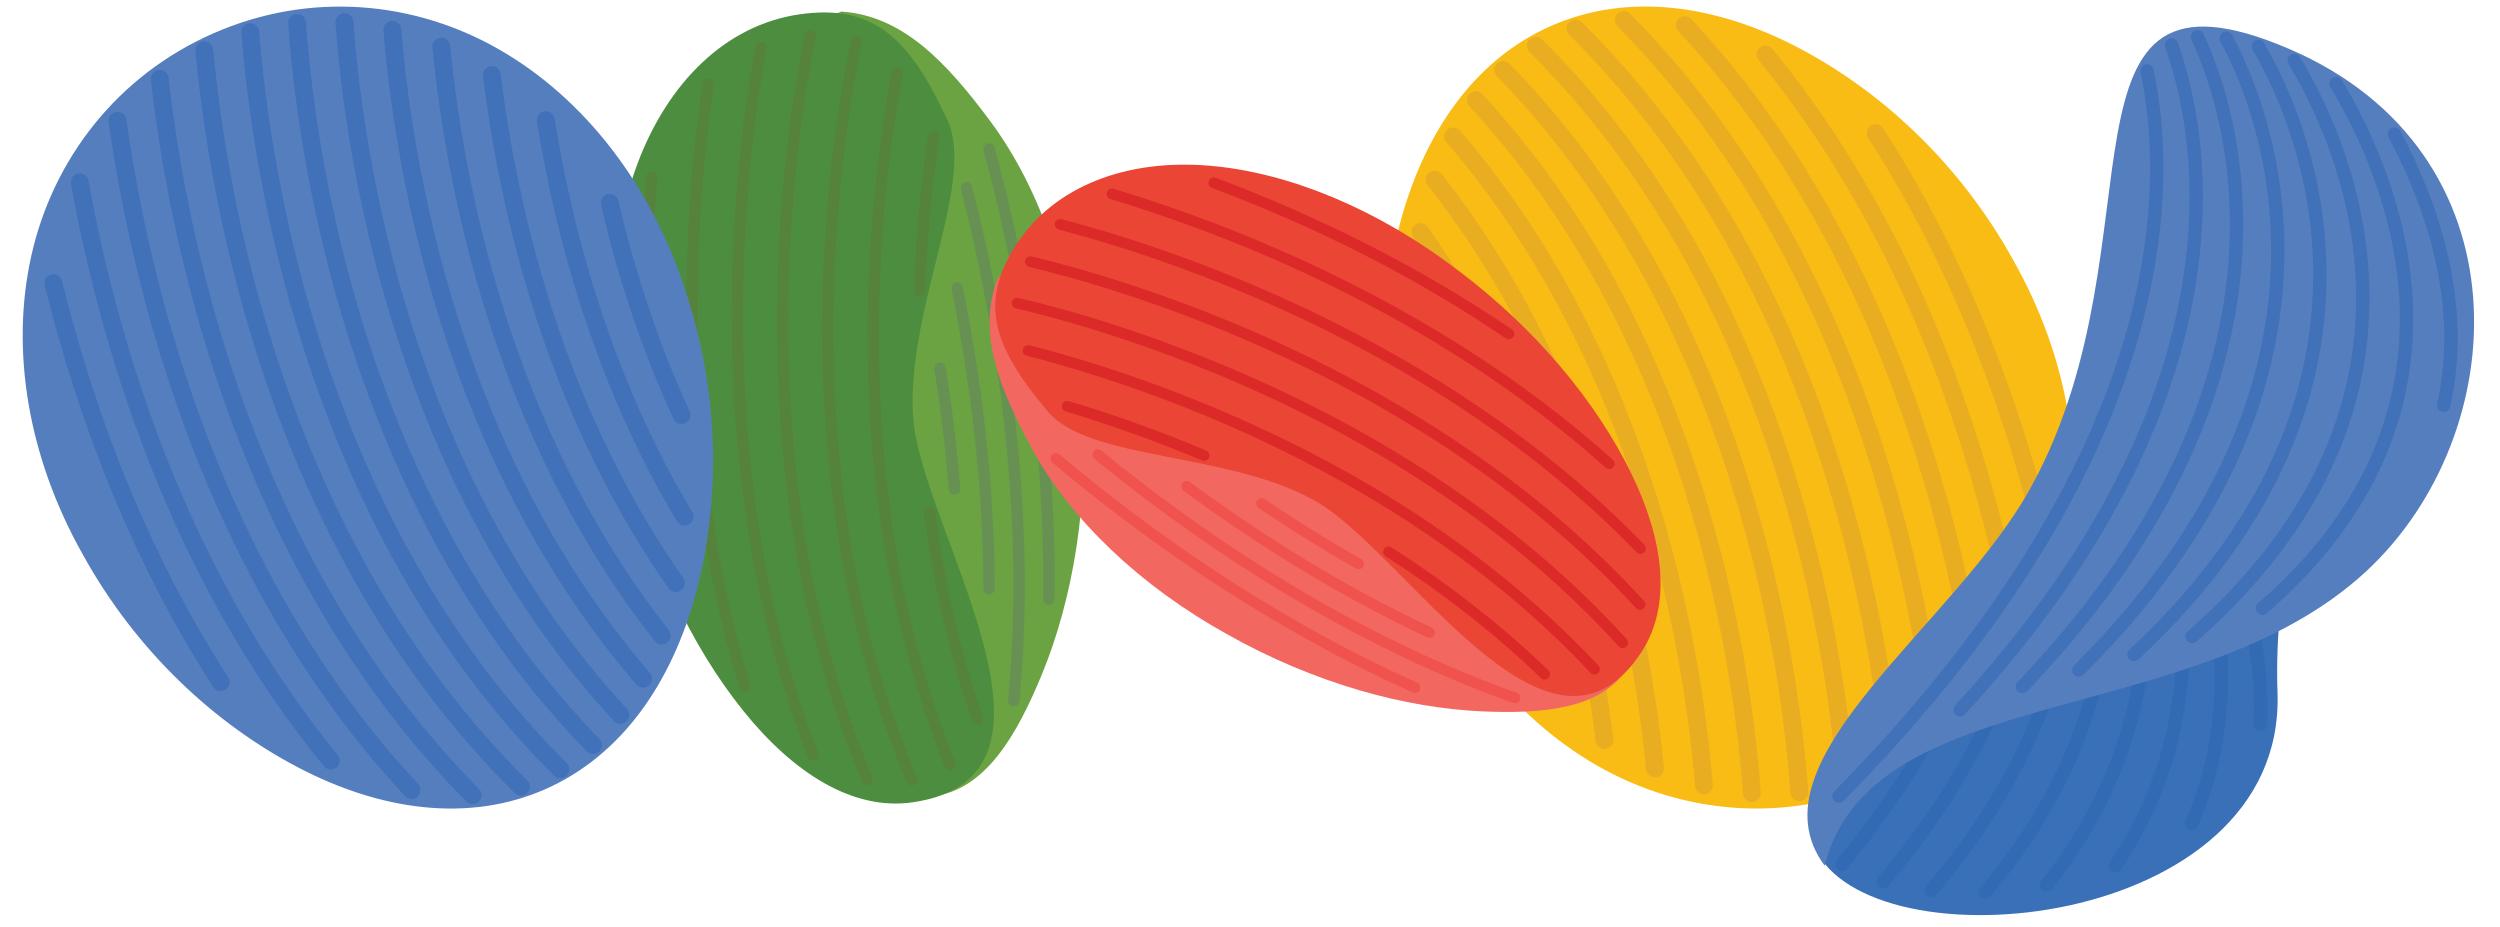 <?xml version="1.0" encoding="UTF-8"?>
<svg id="Layer_1" data-name="Layer 1" xmlns="http://www.w3.org/2000/svg" viewBox="0 0 596 221">
  <defs>
    <style>
      .cls-1 {
        fill: #55833b;
      }

      .cls-1, .cls-2, .cls-3, .cls-4, .cls-5, .cls-6, .cls-7, .cls-8, .cls-9, .cls-10, .cls-11, .cls-12, .cls-13, .cls-14 {
        fill-rule: evenodd;
      }

      .cls-2 {
        fill: #f9bc15;
      }

      .cls-3 {
        fill: #f26861;
      }

      .cls-4 {
        fill: #f0524e;
      }

      .cls-5 {
        fill: #6ba342;
      }

      .cls-6 {
        fill: #4d8d40;
      }

      .cls-7 {
        fill: #ea4535;
      }

      .cls-8 {
        fill: #669153;
      }

      .cls-9 {
        fill: #3970b7;
      }

      .cls-10 {
        fill: #326ab3;
      }

      .cls-11 {
        fill: #557ebf;
      }

      .cls-12 {
        fill: #e9ad21;
      }

      .cls-13 {
        fill: #4171b8;
      }

      .cls-14 {
        fill: #db2a27;
      }
    </style>
  </defs>
  <g>
    <path class="cls-5" d="M200.59,2.76c14.63.97,25.09,12.12,35.5,26.14,12.2,16.43,20.11,39.75,21.86,65.19,1.92,25.44-2.19,48.83-9.61,66.79-5.91,14.31-13.51,27.75-26.34,28.97-11.22-1.72-20.38-8.82-30.07-20.9-12.16-15.16-22.64-36.47-27.91-61.43-5.46-24.91-4.44-49.51,2.67-68.69,6.07-16.38,20.13-31.04,33.91-36.07Z"/>
    <path class="cls-6" d="M190.66,3.41c17.68-2.53,26.23,5.79,35.22,25.26,6.84,14.81-10.01,45.51-8.18,70.95,1.9,26.35,42.49,85.56-.19,91.66-14.06,2.01-28.26-6.8-40.38-21.91-12.16-15.16-22.64-36.47-27.91-61.43-5.46-24.91-4.44-49.51,2.67-68.69,7.22-19.48,21.08-33.31,38.76-35.84Z"/>
    <path class="cls-1" d="M221.21,32.32c.11-.75.8-1.27,1.55-1.16.75.11,1.27.8,1.16,1.55-.78,5.34-1.54,11.46-2.16,18.25-.53,5.78-.95,11.95-1.19,18.42-.03.75-.66,1.34-1.41,1.32-.75-.03-1.34-.66-1.32-1.41.25-6.65.67-12.86,1.19-18.57.62-6.77,1.38-12.95,2.18-18.39h0ZM153.95,42.18c.06-.75.71-1.32,1.47-1.26.75.06,1.32.71,1.26,1.47-.97,12.55-1.48,27.13-.89,42.94.48,12.99,1.7,26.79,4.01,40.98.12.75-.39,1.45-1.13,1.56-.75.12-1.45-.39-1.56-1.13-2.33-14.32-3.56-28.23-4.04-41.3-.59-15.91-.08-30.6.9-43.26h0ZM167.45,19.82c.11-.75.8-1.27,1.55-1.16.75.11,1.27.8,1.16,1.55-2.15,14.77-4.29,36.31-3.73,61.27.56,24.94,3.81,53.3,12.45,81.71.22.72-.19,1.49-.91,1.71-.72.22-1.49-.19-1.71-.91-8.72-28.68-12-57.28-12.57-82.44-.56-25.13,1.6-46.84,3.76-61.73h0ZM180.05,11.08c-2.44,13.34-5.99,38.27-5.61,68.56.38,30.3,4.71,65.97,18.05,100.78.27.71,1.06,1.06,1.76.79.71-.27,1.06-1.06.79-1.76-13.21-34.46-17.49-69.8-17.87-99.84-.38-30.05,3.15-54.79,5.57-68.03.14-.74-.36-1.45-1.1-1.59-.74-.14-1.46.36-1.59,1.1h0ZM191.85,8.2c.15-.74.87-1.22,1.61-1.06s1.22.87,1.06,1.61c-2.24,10.91-6.63,36.44-6.58,68.58.05,32.11,4.53,70.79,20.05,107.98.29.7-.04,1.5-.74,1.79-.7.29-1.5-.04-1.79-.73-15.68-37.59-20.21-76.63-20.26-109.03-.05-32.37,4.39-58.13,6.65-69.14h0ZM202.83,9.62c-2.79,13.27-9.2,49.85-5.91,93.69,1.97,26.25,7.42,55.11,19.19,83.15.29.7,1.09,1.03,1.79.73.7-.29,1.02-1.09.73-1.79-11.65-27.73-17.04-56.3-18.99-82.3-3.26-43.49,3.08-79.76,5.85-92.92.15-.74-.32-1.46-1.06-1.62-.74-.15-1.46.32-1.62,1.06h0ZM212.56,17.22c-3.09,16.34-7.76,49.21-4.83,87.61,1.88,24.66,6.9,51.61,17.49,77.96.28.7,1.07,1.04,1.78.76.7-.28,1.04-1.07.76-1.78-10.47-26.06-15.44-52.74-17.3-77.17-2.91-38.09,1.72-70.68,4.79-86.89.14-.74-.35-1.46-1.09-1.6-.74-.14-1.46.35-1.6,1.1h0ZM220.24,122.4c-.1-.75.42-1.44,1.17-1.54.75-.1,1.44.42,1.54,1.17,1.09,8.21,2.59,16.63,4.57,25.15,1.83,7.88,4.08,15.82,6.8,23.72.25.72-.14,1.49-.85,1.74-.72.25-1.49-.14-1.74-.85-2.76-8.02-5.03-16.04-6.88-23.99-1.99-8.54-3.49-17.05-4.61-25.41Z"/>
    <path class="cls-8" d="M222.75,87.97c-.12-.74.39-1.45,1.13-1.56.75-.12,1.45.39,1.56,1.13.75,4.68,1.44,9.54,2.04,14.56.57,4.7,1.06,9.51,1.45,14.38.06.75-.5,1.41-1.25,1.48-.75.06-1.41-.5-1.48-1.25-.4-4.92-.88-9.68-1.44-14.28-.6-4.99-1.29-9.83-2.03-14.47h0ZM234.46,35.86c-.2-.73.24-1.48.97-1.68.73-.2,1.48.24,1.68.97,3.48,12.72,8.02,31.97,11.05,54.81,2.15,16.21,3.54,34.21,3.25,52.94-.01.75-.63,1.36-1.39,1.35-.75-.01-1.36-.63-1.35-1.39.29-18.59-1.09-36.45-3.22-52.53-3.01-22.65-7.52-41.8-10.99-54.47h0ZM229.09,45.11c3.42,13.31,7.38,31.63,9.91,52.69,2.53,21.05,3.62,44.85,1.32,69.14-.07.75.48,1.42,1.23,1.49.75.07,1.42-.48,1.49-1.23,2.33-24.51,1.22-48.51-1.33-69.74-2.55-21.22-6.53-39.64-9.97-53.02-.18-.73-.93-1.18-1.66-.99-.73.18-1.18.93-.99,1.66h0ZM226.85,68.93c2,9.9,3.88,21.07,5.27,33.1,1.38,12.03,2.28,24.93,2.31,38.3,0,.76.62,1.37,1.37,1.36.76,0,1.37-.62,1.36-1.37-.04-13.45-.94-26.46-2.34-38.6-1.4-12.14-3.29-23.38-5.3-33.32-.15-.74-.87-1.22-1.61-1.07-.74.15-1.22.87-1.07,1.61Z"/>
  </g>
  <g>
    <path class="cls-11" d="M50.88,7.94C73.86-2.14,98.86.16,119.21,11.92c20.05,11.57,35.95,32.01,44.14,57.21,8.42,25.13,8.32,50.74,2.57,72.21-5.74,21.4-17.72,38.81-35.99,46.83-18.29,8.02-39.23,5.06-58.86-5.21-19.7-10.3-38.57-27.59-51.35-50.8C6.71,109.06,2.42,83.54,7.47,60.95,12.6,38.01,27.89,18.03,50.88,7.94Z"/>
    <path class="cls-13" d="M128.02,28.99c-.19-1.16.6-2.25,1.76-2.44,1.16-.19,2.25.6,2.44,1.76,2.32,14.49,6.17,31.83,12.56,50.07,5.03,14.37,11.63,29.27,20.26,43.71.6,1.01.27,2.31-.73,2.92-1.01.6-2.31.27-2.92-.73-8.82-14.75-15.53-29.9-20.64-44.48-6.47-18.48-10.38-36.08-12.74-50.8h0ZM143.28,48.85c1.96,8.42,4.42,17.31,7.49,26.38,2.72,8.03,5.94,16.28,9.77,24.6.49,1.07,1.75,1.54,2.82,1.05,1.07-.49,1.54-1.75,1.05-2.82-3.72-8.09-6.89-16.22-9.59-24.2-3.05-9.02-5.47-17.76-7.39-25.99-.27-1.14-1.42-1.85-2.56-1.58-1.14.27-1.85,1.42-1.58,2.56h0ZM10.66,68.01c-.29-1.14.41-2.3,1.55-2.58,1.14-.29,2.3.41,2.58,1.55,3.85,15.6,9.19,32.87,16.58,50.5,6.15,14.65,13.72,29.57,23.05,44,.63.99.35,2.3-.64,2.94-.99.63-2.3.35-2.94-.64-9.47-14.64-17.15-29.78-23.39-44.65-7.51-17.9-12.91-35.38-16.8-51.12h0ZM16.91,43.83c3.38,18.71,9.06,41.95,18.58,66.22,9.54,24.32,22.93,49.69,41.72,72.62.75.91,2.09,1.04,3,.3.91-.75,1.04-2.09.3-3-18.48-22.56-31.66-47.53-41.05-71.48-9.41-23.99-15.02-46.94-18.36-65.42-.21-1.15-1.32-1.92-2.47-1.71-1.15.21-1.92,1.32-1.71,2.47h0ZM25.9,29.09c2.72,19.29,8.15,46.31,19.01,75.07,10.87,28.8,27.17,59.34,51.63,85.63.8.86,2.15.91,3.01.11.86-.8.91-2.15.11-3.01-24.02-25.83-40.06-55.89-50.76-84.25-10.72-28.39-16.09-55.09-18.77-74.16-.16-1.16-1.24-1.98-2.41-1.81-1.16.16-1.98,1.24-1.81,2.41h0ZM35.97,19.04c2.46,21.94,8.89,59.02,25.64,97.36,11.23,25.72,27.12,52.01,49.56,74.67.82.84,2.17.84,3,.02.83-.82.84-2.17.02-3-22.03-22.25-37.64-48.09-48.69-73.4-16.52-37.81-22.87-74.44-25.3-96.13-.13-1.17-1.18-2.01-2.35-1.88-1.17.13-2.01,1.18-1.88,2.35h0ZM46.6,12.2c1.54,16.81,5.69,46.32,16.86,78.94,11.2,32.68,29.46,68.51,59.24,97.93.84.82,2.18.82,3.01-.02.83-.83.82-2.18-.02-3.01-29.21-28.87-47.16-64.12-58.19-96.3-11.05-32.24-15.14-61.36-16.66-77.94-.11-1.17-1.14-2.03-2.31-1.93-1.17.11-2.03,1.14-1.93,2.31h0ZM57.54,7.82c1.47,18.91,6.55,58.67,24.1,100.39,11.09,26.37,27.16,53.52,50.44,76.7.83.83,2.18.83,3.01,0,.83-.83.83-2.18,0-3.01-22.85-22.75-38.64-49.43-49.54-75.35C68.25,65.41,63.24,26.16,61.79,7.49c-.09-1.17-1.12-2.05-2.29-1.95-1.17.09-2.05,1.11-1.95,2.29h0ZM68.69,5.61c1.28,18.03,5.93,56.87,22.77,97.97,10.58,25.83,25.99,52.54,48.4,75.54.82.84,2.16.86,3,.05.84-.82.86-2.16.05-3.01-21.98-22.57-37.11-48.81-47.52-74.2-16.61-40.52-21.19-78.87-22.46-96.67-.09-1.17-1.11-2.05-2.28-1.97-1.17.09-2.05,1.11-1.97,2.28h0ZM79.97,5.42c1.3,17.96,5.79,54.5,21.29,93.4,9.88,24.79,24.23,50.54,45.08,73.05.79.86,2.14.92,3,.12.86-.8.92-2.14.12-3-20.45-22.08-34.54-47.38-44.25-71.76-15.27-38.34-19.7-74.41-20.98-92.13-.09-1.17-1.11-2.05-2.28-1.97-1.17.09-2.05,1.11-1.97,2.28h0ZM91.42,7.27c1.48,18.28,5.98,51.4,19.64,86.76,8.99,23.27,21.96,47.52,40.65,69.16.77.89,2.11.99,3,.22.89-.77.99-2.11.22-3-18.33-21.23-31.06-45.04-39.9-67.92-13.47-34.87-17.91-67.54-19.37-85.56-.1-1.17-1.12-2.04-2.29-1.94-1.17.1-2.04,1.12-1.94,2.29h0ZM103.09,11.34c1.78,18.29,6.3,47.11,17.81,77.88,7.94,21.2,19.2,43.33,35.17,63.59.73.92,2.06,1.08,2.99.36.92-.73,1.08-2.06.36-2.99-15.67-19.87-26.72-41.61-34.53-62.46-11.35-30.32-15.81-58.76-17.56-76.81-.12-1.17-1.16-2.02-2.33-1.91-1.17.12-2.03,1.16-1.91,2.33h0ZM115.15,18.16c2.12,17.35,6.51,41.07,15.64,66.28,6.68,18.45,15.89,37.68,28.58,55.79.68.97,2.01,1.2,2.97.53s1.2-2,.53-2.97c-12.47-17.79-21.52-36.69-28.08-54.81-8.99-24.83-13.33-48.22-15.42-65.35-.15-1.17-1.21-2-2.38-1.85-1.17.15-2,1.21-1.85,2.38Z"/>
  </g>
  <path class="cls-2" d="M448.88,186.38c-22.99,10.09-47.98,7.78-68.33-3.98-20.05-11.57-35.95-32.01-44.14-57.21-8.42-25.13-8.32-50.74-2.57-72.21,5.74-21.4,17.72-38.81,35.99-46.83,18.29-8.02,39.23-5.06,58.86,5.21,19.7,10.3,38.57,27.59,51.35,50.8,13.02,23.09,17.31,48.61,12.26,71.2-5.13,22.94-20.42,42.92-43.41,53.01Z"/>
  <path class="cls-12" d="M371.74,165.33c.19,1.16-.6,2.25-1.76,2.44-1.16.19-2.25-.6-2.44-1.76-2.32-14.49-6.17-31.83-12.56-50.07-5.03-14.37-11.63-29.27-20.26-43.71-.6-1.01-.27-2.31.73-2.92,1.01-.6,2.31-.27,2.92.73,8.82,14.75,15.53,29.9,20.64,44.48,6.47,18.48,10.38,36.08,12.74,50.8h0ZM356.47,145.48c-1.96-8.42-4.42-17.31-7.49-26.38-2.72-8.03-5.94-16.28-9.77-24.6-.49-1.07-1.75-1.54-2.82-1.05-1.07.49-1.54,1.75-1.05,2.82,3.72,8.09,6.89,16.22,9.59,24.2,3.05,9.02,5.47,17.76,7.39,25.99.27,1.14,1.42,1.85,2.56,1.58,1.14-.27,1.85-1.42,1.58-2.56h0ZM489.1,126.32c.29,1.14-.41,2.3-1.55,2.58-1.14.29-2.3-.41-2.58-1.55-3.85-15.6-9.19-32.87-16.58-50.5-6.15-14.65-13.72-29.57-23.05-44-.63-.99-.35-2.3.64-2.94.99-.63,2.3-.35,2.94.64,9.47,14.64,17.15,29.78,23.39,44.65,7.51,17.9,12.91,35.38,16.8,51.12h0ZM482.85,150.49c-3.38-18.71-9.06-41.95-18.58-66.22-9.54-24.32-22.93-49.69-41.72-72.62-.75-.91-2.09-1.04-3-.3-.91.75-1.04,2.09-.3,3,18.48,22.56,31.66,47.53,41.05,71.48,9.41,23.99,15.02,46.94,18.36,65.42.21,1.15,1.32,1.92,2.47,1.71,1.15-.21,1.92-1.32,1.71-2.47h0ZM473.86,165.24c-2.72-19.29-8.15-46.31-19.01-75.07-10.87-28.8-27.17-59.34-51.63-85.63-.8-.86-2.15-.91-3.01-.11-.86.8-.91,2.15-.11,3.01,24.02,25.83,40.06,55.89,50.76,84.25,10.72,28.39,16.09,55.09,18.77,74.16.16,1.16,1.24,1.98,2.41,1.81,1.16-.16,1.98-1.24,1.81-2.41h0ZM463.79,175.28c-2.46-21.94-8.89-59.02-25.64-97.36-11.23-25.72-27.12-52.01-49.56-74.67-.82-.84-2.17-.84-3-.02-.83.82-.84,2.17-.02,3,22.03,22.25,37.64,48.09,48.69,73.4,16.52,37.81,22.87,74.44,25.3,96.13.13,1.17,1.18,2.01,2.35,1.88,1.17-.13,2.01-1.18,1.88-2.35h0ZM453.16,182.13c-1.54-16.81-5.69-46.32-16.86-78.94-11.2-32.68-29.46-68.51-59.24-97.93-.84-.82-2.18-.82-3.01.02-.83.83-.82,2.18.02,3.01,29.21,28.87,47.16,64.12,58.19,96.3,11.05,32.24,15.14,61.36,16.66,77.94.11,1.17,1.14,2.03,2.31,1.93,1.17-.11,2.03-1.14,1.93-2.31h0ZM442.21,186.5c-1.47-18.91-6.55-58.67-24.1-100.39-11.09-26.37-27.16-53.52-50.44-76.7-.83-.83-2.18-.83-3.01,0-.83.83-.83,2.18,0,3.01,22.85,22.75,38.64,49.43,49.54,75.35,17.31,41.14,22.32,80.38,23.77,99.06.09,1.17,1.12,2.05,2.29,1.95,1.17-.09,2.05-1.11,1.95-2.29h0ZM431.07,188.71c-1.28-18.03-5.93-56.87-22.77-97.97-10.58-25.83-25.99-52.54-48.4-75.54-.82-.84-2.16-.86-3-.05-.84.82-.86,2.16-.05,3.01,21.98,22.57,37.11,48.81,47.52,74.2,16.61,40.52,21.19,78.87,22.46,96.67.09,1.17,1.11,2.05,2.28,1.97,1.17-.09,2.05-1.11,1.97-2.28h0ZM419.78,188.9c-1.3-17.96-5.79-54.5-21.29-93.4-9.88-24.79-24.23-50.54-45.08-73.05-.79-.86-2.14-.92-3-.12-.86.8-.92,2.14-.12,3,20.45,22.08,34.54,47.38,44.25,71.76,15.27,38.34,19.7,74.41,20.98,92.13.09,1.17,1.11,2.05,2.28,1.97,1.17-.09,2.05-1.11,1.97-2.28h0ZM408.33,187.05c-1.48-18.28-5.98-51.4-19.64-86.76-8.99-23.27-21.96-47.52-40.65-69.16-.77-.89-2.11-.99-3-.22-.89.77-.99,2.11-.22,3,18.33,21.23,31.06,45.04,39.9,67.92,13.47,34.87,17.91,67.54,19.37,85.56.1,1.17,1.12,2.04,2.29,1.94,1.17-.1,2.04-1.12,1.94-2.29h0ZM396.67,182.98c-1.78-18.29-6.3-47.11-17.81-77.88-7.94-21.2-19.2-43.33-35.17-63.59-.73-.92-2.06-1.08-2.99-.36-.92.73-1.08,2.06-.36,2.99,15.67,19.87,26.72,41.61,34.53,62.46,11.35,30.32,15.81,58.76,17.56,76.81.12,1.17,1.16,2.02,2.33,1.91,1.17-.12,2.03-1.16,1.91-2.33h0ZM384.61,176.16c-2.12-17.35-6.51-41.07-15.64-66.28-6.68-18.45-15.89-37.68-28.58-55.79-.68-.97-2.01-1.2-2.97-.53s-1.2,2-.53,2.97c12.47,17.79,21.52,36.69,28.08,54.81,8.99,24.83,13.33,48.22,15.42,65.35.15,1.17,1.21,2,2.38,1.85,1.17-.15,2-1.21,1.85-2.38Z"/>
  <path class="cls-3" d="M237.85,66.41c-4.97,12.81.36,26.11,8.15,40.51,9.12,16.87,25.81,32.82,46.73,44.39,20.85,11.71,42.36,17.47,60.56,18.28,14.5.64,28.93-.48,35.04-10.91,2.98-10.21.58-20.81-5.85-33.82-8.07-16.34-22.02-33.68-41.13-48.04-19-14.51-40.3-23.38-59.42-24.93-16.32-1.33-34.34,4.81-44.07,14.53Z"/>
  <g>
    <path class="cls-9" d="M572.46,87.53s-31.44,20.56-29.5,77.62c1.93,57.05-97.6,65.9-110.35,36.86-12.75-29.03,76.98-73.35,76.98-73.35l62.87-41.13Z"/>
    <path class="cls-10" d="M475.56,142.51c.24-.85-.26-1.73-1.11-1.96-.85-.24-1.73.26-1.96,1.11-2.5,8.97-6.27,18.9-11.85,29.55-5.59,10.66-13,22.03-22.75,33.84-.56.68-.46,1.68.22,2.24.68.56,1.68.46,2.24-.22,9.92-12.01,17.44-23.56,23.12-34.39,5.69-10.84,9.54-20.99,12.09-30.17h0ZM535.05,134.69c-.26-.84-1.15-1.32-1.99-1.06-.84.26-1.32,1.15-1.06,1.99,1.71,5.59,3.3,12.07,4.29,19.06.81,5.72,1.22,11.8.97,18.03-.04.88.65,1.63,1.53,1.66.88.04,1.63-.65,1.66-1.53.26-6.42-.17-12.7-1.01-18.61-1.02-7.18-2.65-13.81-4.4-19.54h0ZM523.7,120.08c-.3-.83-1.22-1.25-2.04-.95-.83.3-1.25,1.22-.95,2.04,3.17,8.73,7.23,23.08,7.29,39.45.04,11.14-1.78,23.22-7,35.11-.35.81.02,1.74.83,2.09.81.35,1.74-.02,2.09-.83,5.41-12.34,7.3-24.85,7.26-36.39-.06-16.85-4.22-31.58-7.47-40.53h0ZM516.57,117.47c3.24,10.27,7.15,27.77,4.74,47.67-1.62,13.44-6.12,27.97-15.63,42.11-.49.73-1.48.93-2.21.44-.73-.49-.93-1.48-.44-2.21,9.19-13.67,13.54-27.72,15.11-40.71,2.34-19.33-1.47-36.35-4.62-46.33-.27-.84.2-1.74,1.04-2s1.74.2,2,1.04h0ZM510.91,121.37c-.17-.86-1.01-1.42-1.88-1.25-.86.17-1.42,1.01-1.25,1.88,2.33,11.48,3.8,28.11-.64,46.6-3.18,13.24-9.39,27.44-20.49,41.41-.55.69-.43,1.7.26,2.25.69.55,1.7.43,2.25-.26,11.42-14.37,17.82-29,21.09-42.65,4.57-19.04,3.07-36.16.67-47.98h0ZM504.13,125.37c1.11,12.3.51,28.5-5.47,46.33-4.49,13.39-12.02,27.7-24.14,42-.57.67-1.58.75-2.25.18-.67-.57-.75-1.58-.18-2.25,11.82-13.94,19.16-27.9,23.54-40.95,5.82-17.34,6.4-33.08,5.32-45.03-.08-.88.57-1.65,1.45-1.73.88-.08,1.65.57,1.73,1.45h0ZM496.17,129.86c-.32,12.1-2.64,26.98-9.4,43.26-5.29,12.76-13.3,26.38-25.19,40.19-.57.67-1.58.75-2.25.18-.67-.57-.75-1.58-.17-2.25,11.66-13.55,19.51-26.88,24.68-39.34,6.58-15.86,8.85-30.35,9.15-42.12.02-.88.76-1.57,1.64-1.55.88.03,1.57.76,1.55,1.64h0ZM486.82,135.41c-1.68,11.31-5.27,24.49-12.2,38.8-5.66,11.7-13.55,24.15-24.44,36.96-.57.67-1.58.75-2.25.18-.67-.57-.75-1.58-.18-2.25,10.71-12.59,18.45-24.81,24-36.28,6.77-13.98,10.28-26.85,11.92-37.88.13-.87.94-1.47,1.81-1.34.87.13,1.47.94,1.34,1.81Z"/>
    <path class="cls-11" d="M545.79,11.69c-59.35-25.5-29.6,45.21-61.13,103.56-17.6,33.31-68.46,65.84-49.66,91.12,11.11-44.2,88-32.12,129.06-70.13,35.34-32.72,38.86-100-18.27-124.55Z"/>
    <path class="cls-13" d="M513.45,16.6c-.18-.86-1.02-1.42-1.88-1.24-.86.18-1.42,1.02-1.24,1.88,3.45,16.55,4.99,45.65-11.1,83.53-10.91,25.68-29.93,55.38-61.95,87.91-.62.63-.6,1.64.02,2.25.63.62,1.64.6,2.25-.02,32.32-32.84,51.55-62.88,62.6-88.89,16.42-38.64,14.83-68.45,11.29-85.42h0ZM572.23,31.22c-.42-.78-1.38-1.07-2.16-.65-.78.42-1.07,1.38-.65,2.16,4.16,7.79,8.44,17.61,10.98,28.53,2.53,10.88,3.35,22.86.61,35.03-.19.86.35,1.71,1.21,1.91.86.19,1.71-.35,1.91-1.21,2.85-12.69,2.01-25.15-.62-36.44-2.62-11.25-7.01-21.33-11.28-29.33h0ZM558.27,19.08c6.32,10.48,15.94,30.02,16.95,53.05,1.01,23.11-6.61,49.68-34.81,74.09-.67.58-1.67.51-2.25-.16-.58-.67-.51-1.67.16-2.25,27.31-23.64,34.69-49.28,33.71-71.54-.98-22.34-10.34-41.34-16.49-51.54-.45-.75-.21-1.73.54-2.19.75-.45,1.73-.21,2.19.54h0ZM548.31,13.61c-.46-.75-1.44-.99-2.19-.53-.75.46-.99,1.44-.53,2.19,5.08,8.36,15.25,28.02,16.06,52.66.81,24.61-7.75,54.23-40.12,82.61-.66.58-.73,1.59-.15,2.26.58.66,1.59.73,2.26.15,33.24-29.14,42.03-59.69,41.2-85.11-.83-25.39-11.29-45.62-16.52-54.21h0ZM539.75,10.22c5.32,9.01,20.46,38.88,12.77,76.47-4.45,21.79-16.57,46.16-42.69,70.51-.64.6-1.66.57-2.26-.08-.6-.65-.57-1.66.08-2.26,25.57-23.84,37.41-47.6,41.75-68.82,7.45-36.47-7.23-65.46-12.4-74.2-.45-.76-.19-1.74.57-2.18.76-.45,1.74-.19,2.18.57h0ZM532.11,8.32c4.76,8.71,18.59,38.56,9.45,77.75-5.27,22.59-18.18,48.29-44.87,74.8-.62.62-1.63.62-2.25,0-.62-.62-.62-1.63,0-2.26,26.21-26.03,38.86-51.19,44.02-73.28,8.89-38.08-4.51-67.03-9.13-75.47-.42-.77-.14-1.74.63-2.16s1.74-.14,2.16.63h0ZM525.33,8.13c4.83,10.32,15.49,39.45,4.98,78.42-6.26,23.21-20.02,49.93-47.02,78.24-.61.64-1.62.66-2.25.05-.64-.61-.66-1.62-.05-2.25,26.58-27.87,40.11-54.11,46.25-76.88,10.23-37.95-.11-66.22-4.79-76.23-.37-.8-.03-1.75.77-2.12.8-.37,1.75-.03,2.12.77h0ZM519.19,10.22c4.63,12.97,11.14,41.29-.86,79.01-7.56,23.77-22.48,51.29-49.88,81.06-.59.65-1.6.69-2.25.1-.65-.59-.69-1.6-.1-2.25,27.05-29.39,41.76-56.5,49.2-79.88,11.71-36.81,5.39-64.35.89-76.96-.3-.83.14-1.74.96-2.04s1.74.14,2.04.96Z"/>
  </g>
  <path class="cls-7" d="M242.34,58.23c-9.15,14.02-5.47,24.58,7.51,39.93,9.87,11.68,42.63,9.52,63.52,21.15,21.63,12.05,55.87,69.98,77.95,36.14,7.28-11.15,5.41-26.7-2.62-42.98-8.07-16.34-22.02-33.68-41.13-48.04-19-14.51-40.3-23.38-59.42-24.94-19.41-1.58-36.65,4.72-45.8,18.74Z"/>
  <path class="cls-14" d="M254.8,95.63c-.68-.2-1.39.18-1.6.86s.18,1.39.86,1.6c4.84,1.45,10.35,3.23,16.36,5.39,5.12,1.84,10.53,3.93,16.12,6.29.65.28,1.4-.03,1.68-.68.28-.65-.03-1.4-.68-1.68-5.75-2.42-11.19-4.53-16.25-6.35-5.99-2.16-11.55-3.95-16.49-5.43h0ZM289.82,42.39c-.66-.25-1.4.08-1.65.74-.25.66.08,1.4.75,1.65,11.05,4.15,23.63,9.49,36.84,16.25,10.84,5.55,22.09,12.06,33.23,19.63.59.4,1.38.24,1.78-.34.4-.59.24-1.38-.34-1.78-11.24-7.65-22.58-14.2-33.49-19.79-13.29-6.8-25.97-12.19-37.11-16.37h0ZM265.47,45.01c13.51,4.06,32.81,10.82,53.94,21.25,21.15,10.44,44.16,24.56,65.07,43.33.53.47.57,1.29.1,1.81-.47.53-1.29.57-1.81.1-20.72-18.59-43.52-32.59-64.49-42.94-20.99-10.36-40.14-17.07-53.54-21.1-.68-.2-1.06-.92-.86-1.6.2-.68.92-1.06,1.6-.86h0ZM253.05,52.25c12.3,3.21,34.89,10.06,60.47,22.38,25.59,12.33,54.19,30.13,78.47,55.24.49.51.48,1.32-.02,1.81s-1.32.48-1.81-.02c-24.05-24.87-52.38-42.5-77.75-54.72-25.38-12.22-47.8-19.02-60-22.21-.68-.18-1.1-.88-.92-1.56.18-.68.88-1.1,1.56-.92h0ZM245.94,61.14c10.25,2.44,33.89,8.87,61.37,21.73,27.5,12.87,58.88,32.18,84.61,60.39.48.52.44,1.33-.08,1.81-.52.48-1.33.44-1.81-.08-25.46-27.91-56.54-47.04-83.81-59.8-27.28-12.77-50.72-19.14-60.87-21.56-.69-.16-1.11-.86-.95-1.54.16-.69.85-1.11,1.54-.95h0ZM242.8,71.03c12.38,2.88,46,11.93,81.94,32.08,21.52,12.07,43.89,28.13,63.04,49.24.48.52.44,1.33-.08,1.81-.52.48-1.33.44-1.81-.08-18.94-20.88-41.09-36.77-62.41-48.73-35.65-19.99-68.99-28.97-81.26-31.82-.69-.16-1.12-.85-.95-1.54.16-.69.85-1.12,1.54-.95h0ZM245.39,82.31c15.11,3.85,44.88,12.89,76.35,30.6,20.21,11.37,41.12,26.31,59.31,45.74.49.52.46,1.33-.05,1.81-.52.49-1.33.46-1.81-.05-17.99-19.21-38.7-34-58.71-45.26-31.21-17.55-60.73-26.53-75.72-30.34-.69-.18-1.1-.88-.92-1.56.18-.69.88-1.1,1.56-.92h0ZM331.72,130.48c-.6-.38-1.39-.21-1.77.39-.38.6-.21,1.39.39,1.77,6.55,4.18,13.1,8.78,19.56,13.84,5.97,4.68,11.83,9.73,17.46,15.17.51.49,1.32.48,1.81-.03.49-.51.48-1.32-.03-1.81-5.72-5.52-11.64-10.62-17.66-15.34-6.47-5.07-13.1-9.72-19.76-13.98Z"/>
  <path class="cls-4" d="M301.47,118.98c-.59-.4-1.38-.24-1.78.34s-.24,1.38.34,1.78c3.68,2.49,7.54,5,11.57,7.5,3.77,2.34,7.66,4.67,11.65,6.93.61.35,1.4.14,1.75-.48.35-.61.14-1.4-.48-1.75-4.02-2.28-7.88-4.58-11.56-6.87-4-2.49-7.84-4.99-11.49-7.46h0ZM252.56,108.29c9.39,7.96,23.87,19.38,41.92,30.91,12.81,8.18,27.44,16.43,43.35,23.54.65.29.94,1.05.65,1.69-.29.65-1.05.93-1.69.65-16.03-7.17-30.77-15.48-43.69-23.72-18.21-11.62-32.77-23.1-42.2-31.09-.54-.46-.61-1.27-.16-1.81.46-.54,1.27-.61,1.81-.16h0ZM262.54,107.39c9.96,8.18,23.95,18.8,40.84,29.28,16.88,10.48,36.67,20.84,58.22,28.5.67.24,1.02.97.78,1.64-.24.67-.97,1.02-1.64.78-21.74-7.73-41.7-18.18-58.72-28.74-17.02-10.56-31.1-21.25-41.1-29.47-.55-.45-.63-1.26-.18-1.81.45-.55,1.26-.63,1.81-.18h0ZM283.67,114.92c7.62,5.62,16.37,11.64,26.04,17.58,9.67,5.94,20.28,11.81,31.62,17.13.64.3.91,1.07.61,1.71-.3.64-1.07.92-1.71.61-11.41-5.36-22.11-11.28-31.87-17.27-9.76-5.99-18.57-12.05-26.21-17.7-.57-.42-.69-1.22-.28-1.79.42-.57,1.22-.69,1.79-.27Z"/>
</svg>